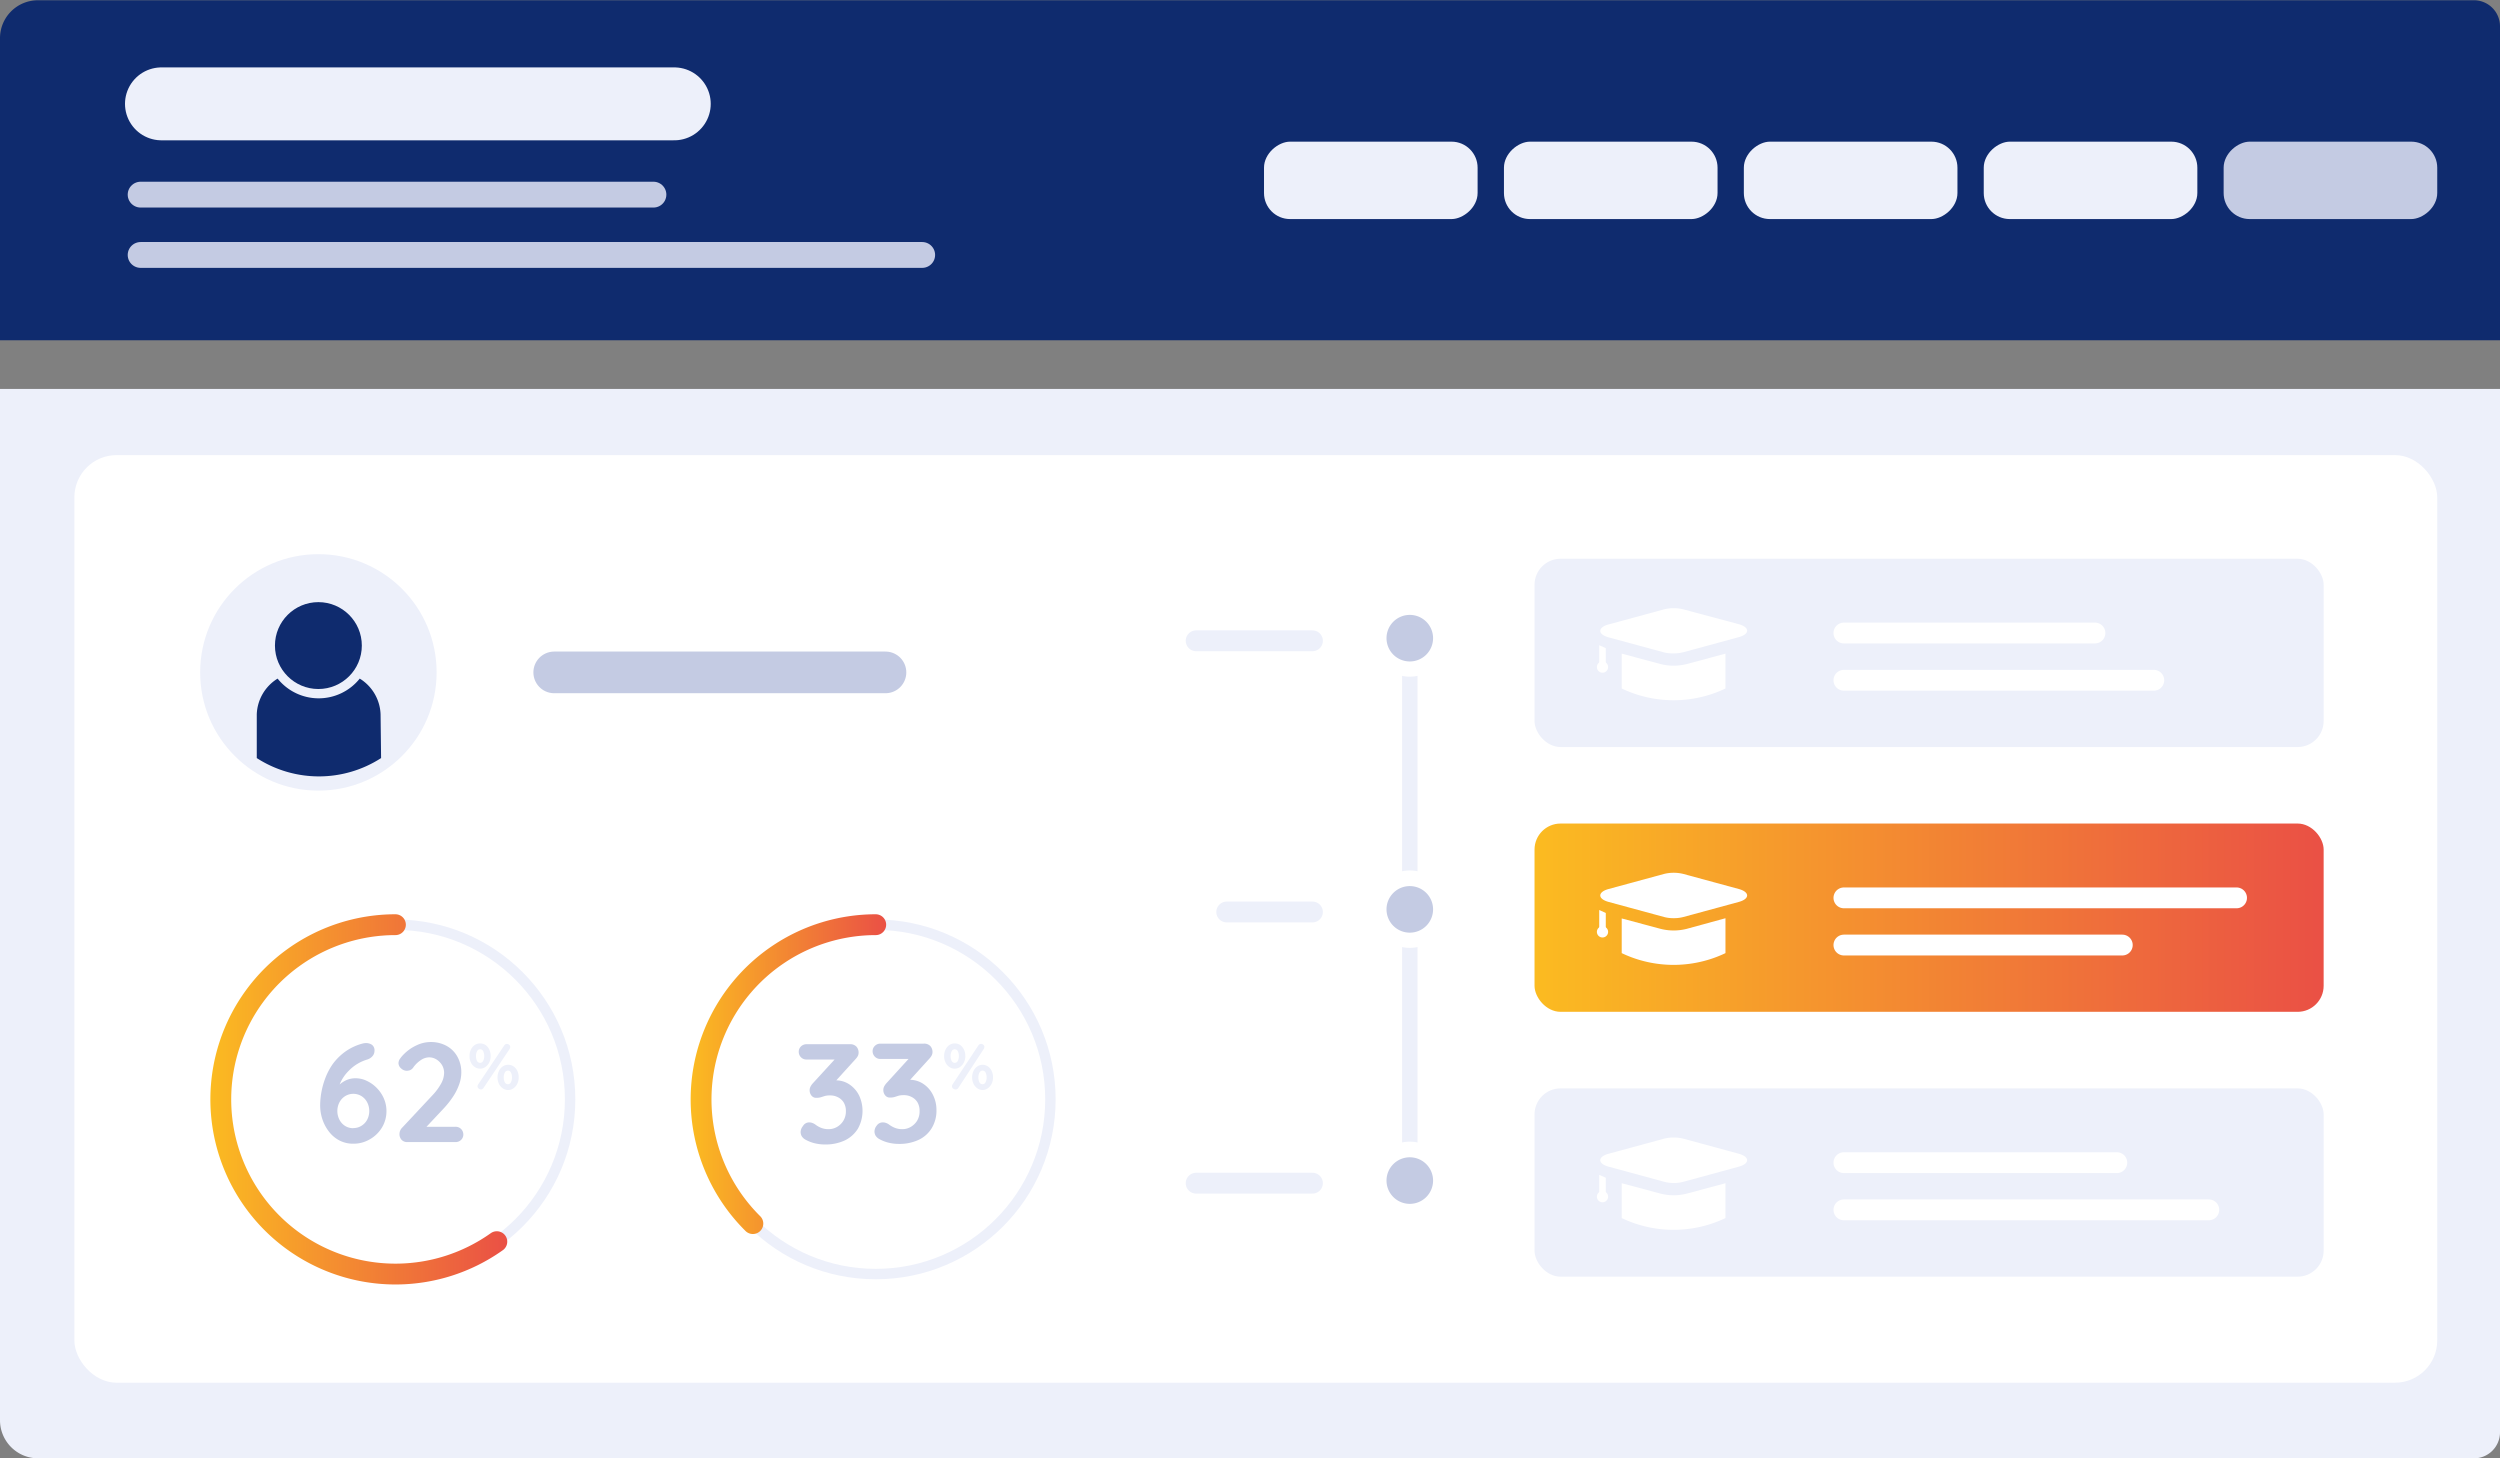 <svg xmlns="http://www.w3.org/2000/svg" xmlns:xlink="http://www.w3.org/1999/xlink" viewBox="0 0 480 280"><rect x="0" y="0" width="480" height="280" fill="#808080" stroke="none"/><defs><style>.cls-1{fill:#edf0fa;}.cls-2{fill:#0f2b6e;}.cls-11,.cls-12,.cls-13,.cls-14,.cls-3,.cls-4,.cls-7,.cls-8,.cls-9{fill:none;}.cls-11,.cls-12,.cls-3,.cls-8{stroke:#edf0fa;}.cls-11,.cls-13,.cls-14,.cls-3,.cls-4,.cls-7,.cls-8,.cls-9{stroke-linecap:round;}.cls-11,.cls-12,.cls-3,.cls-4,.cls-7,.cls-9{stroke-miterlimit:10;}.cls-3{stroke-width:14px;}.cls-4,.cls-7{stroke:#c4cbe3;}.cls-4{stroke-width:4.96px;}.cls-5{fill:#fff;}.cls-6{fill:#c4cbe3;}.cls-7{stroke-width:8px;}.cls-13,.cls-14,.cls-8{stroke-linejoin:round;}.cls-8{stroke-width:2.96px;}.cls-9{stroke:#fff;}.cls-11,.cls-13,.cls-14,.cls-9{stroke-width:4px;}.cls-10{fill:url(#Dégradé);}.cls-12{stroke-width:2px;}.cls-13{stroke:url(#Dégradé-2);}.cls-14{stroke:url(#Dégradé-3);}</style><linearGradient id="Dégradé" x1="294.63" y1="176.2" x2="446.14" y2="176.2" gradientUnits="userSpaceOnUse"><stop offset="0" stop-color="#fbbb21"/><stop offset="1" stop-color="#ea5045"/></linearGradient><linearGradient id="Dégradé-2" x1="40.38" y1="211.08" x2="97.39" y2="211.08" xlink:href="#Dégradé"/><linearGradient id="Dégradé-3" x1="132.6" y1="206.23" x2="170.14" y2="206.23" xlink:href="#Dégradé"/></defs><g id="Structures"><path class="cls-1" d="M144.64-62.68h198a0,0,0,0,1,0,0v480a0,0,0,0,1,0,0H142.32a5,5,0,0,1-5-5V-55.36A7.32,7.32,0,0,1,144.64-62.68Z" transform="translate(62.68 417.32) rotate(-90)"/></g><g id="Contenus"><path class="cls-2" d="M0,0H480a0,0,0,0,1,0,0V58a7.28,7.28,0,0,1-7.28,7.28H5a5,5,0,0,1-5-5V0A0,0,0,0,1,0,0Z" transform="translate(480 65.33) rotate(180)"/><line class="cls-3" x1="31" y1="19.94" x2="129.46" y2="19.94"/><line class="cls-4" x1="27" y1="37.37" x2="125.46" y2="37.37"/><line class="cls-4" x1="27" y1="48.95" x2="177.06" y2="48.95"/><rect class="cls-5" x="14.29" y="87.39" width="453.67" height="178.1" rx="8.11" transform="translate(482.24 352.87) rotate(180)"/><rect class="cls-1" x="255.77" y="14.13" width="14.86" height="41.01" rx="5" transform="translate(297.83 -228.57) rotate(90)"/><rect class="cls-1" x="301.83" y="14.13" width="14.86" height="41.01" rx="5" transform="translate(343.9 -274.63) rotate(90)"/><rect class="cls-1" x="347.9" y="14.13" width="14.86" height="41.01" rx="5" transform="translate(389.96 -320.7) rotate(90)"/><rect class="cls-1" x="393.96" y="14.13" width="14.86" height="41.01" rx="5" transform="translate(436.02 -366.76) rotate(90)"/><rect class="cls-6" x="440.02" y="14.13" width="14.86" height="41.01" rx="5" transform="translate(482.08 -412.82) rotate(90)"/><line class="cls-7" x1="106.41" y1="129.1" x2="170.01" y2="129.1"/><circle class="cls-1" cx="61.13" cy="129.1" r="22.7"/><circle class="cls-2" cx="61.13" cy="123.95" r="8.34"/><path class="cls-2" d="M73.07,137.13a8.4,8.4,0,0,0-4-6.84,10.1,10.1,0,0,1-15.77,0,8.4,8.4,0,0,0-4,6.84v8.42a22,22,0,0,0,23.87,0Z"/><line class="cls-8" x1="270.68" y1="228.69" x2="270.68" y2="123.88"/><path class="cls-6" d="M270.68,232.62a5.95,5.95,0,1,1,5.95-6A6,6,0,0,1,270.68,232.62Z"/><path class="cls-5" d="M270.68,222.2a4.47,4.47,0,1,1-4.47,4.47,4.47,4.47,0,0,1,4.47-4.47m0-3a7.43,7.43,0,1,0,7.43,7.43,7.44,7.44,0,0,0-7.43-7.43Z"/><path class="cls-6" d="M270.68,128.48a5.95,5.95,0,1,1,5.95-5.95A6,6,0,0,1,270.68,128.48Z"/><path class="cls-5" d="M270.68,118.06a4.47,4.47,0,1,1-4.47,4.47,4.47,4.47,0,0,1,4.47-4.47m0-3a7.43,7.43,0,1,0,7.43,7.43,7.44,7.44,0,0,0-7.43-7.43Z"/><path class="cls-6" d="M270.68,180.55a5.95,5.95,0,1,1,5.95-6A6,6,0,0,1,270.68,180.55Z"/><path class="cls-5" d="M270.68,170.13a4.47,4.47,0,1,1-4.47,4.47,4.47,4.47,0,0,1,4.47-4.47m0-3a7.43,7.43,0,1,0,7.43,7.43,7.44,7.44,0,0,0-7.43-7.43Z"/><rect class="cls-1" x="294.63" y="107.28" width="151.51" height="36.15" rx="5"/><circle class="cls-5" cx="307.68" cy="128.08" r="1.08"/><line class="cls-9" x1="354.03" y1="121.54" x2="402.23" y2="121.54"/><line class="cls-9" x1="354.03" y1="130.61" x2="413.53" y2="130.61"/><polygon class="cls-5" points="307.05 123.88 308.31 124.45 308.31 127.59 307.05 127.59 307.05 123.88"/><path class="cls-5" d="M321.35,125.45a7,7,0,0,0,1.87-.23l10.63-2.89c2.13-.58,2.13-1.9,0-2.48L323.22,117a7.72,7.72,0,0,0-3.74,0l-10.63,2.89c-2.13.58-2.13,1.9,0,2.48l10.63,2.89A7,7,0,0,0,321.35,125.45Z"/><path class="cls-5" d="M323.84,127.5a10.16,10.16,0,0,1-5,0l-7.47-2v6.69a23.1,23.1,0,0,0,19.92,0v-6.69Z"/><rect class="cls-10" x="294.63" y="158.12" width="151.51" height="36.15" rx="5"/><circle class="cls-5" cx="307.68" cy="178.92" r="1.08"/><line class="cls-9" x1="354.03" y1="172.39" x2="429.42" y2="172.39"/><line class="cls-9" x1="354.03" y1="181.45" x2="407.48" y2="181.45"/><polygon class="cls-5" points="307.05 174.72 308.31 175.29 308.31 178.43 307.05 178.43 307.05 174.72"/><path class="cls-5" d="M321.35,176.29a7,7,0,0,0,1.87-.23l10.63-2.89c2.13-.58,2.13-1.9,0-2.48l-10.63-2.89a7.72,7.72,0,0,0-3.74,0l-10.63,2.89c-2.13.58-2.13,1.9,0,2.48l10.63,2.89A7,7,0,0,0,321.35,176.29Z"/><path class="cls-5" d="M323.84,178.34a10.16,10.16,0,0,1-5,0l-7.47-2V183a23.1,23.1,0,0,0,19.92,0V176.3Z"/><rect class="cls-1" x="294.63" y="208.97" width="151.51" height="36.15" rx="5"/><circle class="cls-5" cx="307.68" cy="229.76" r="1.08"/><line class="cls-9" x1="354.03" y1="223.23" x2="406.43" y2="223.23"/><line class="cls-9" x1="354.03" y1="232.29" x2="424.09" y2="232.29"/><polygon class="cls-5" points="307.05 225.57 308.31 226.13 308.31 229.27 307.05 229.27 307.05 225.57"/><path class="cls-5" d="M321.35,227.14a7,7,0,0,0,1.87-.24L333.85,224c2.13-.58,2.13-1.9,0-2.48l-10.63-2.89a7.72,7.72,0,0,0-3.74,0l-10.63,2.89c-2.13.58-2.13,1.9,0,2.48l10.63,2.89A7,7,0,0,0,321.35,227.14Z"/><path class="cls-5" d="M323.84,229.18a10.16,10.16,0,0,1-5,0l-7.47-2v6.69a23.1,23.1,0,0,0,19.92,0v-6.69Z"/><line class="cls-11" x1="229.66" y1="123.03" x2="251.99" y2="123.03"/><line class="cls-11" x1="235.53" y1="175.1" x2="251.99" y2="175.1"/><line class="cls-11" x1="229.66" y1="227.17" x2="251.99" y2="227.17"/><circle class="cls-12" cx="75.92" cy="211.08" r="33.54"/><path class="cls-13" d="M95.39,238.4a33.54,33.54,0,1,1-19.47-60.86"/><path class="cls-6" d="M67.84,219.59a5.65,5.65,0,0,1-2.65-.61,6.06,6.06,0,0,1-2-1.67,8,8,0,0,1-1.28-2.38,8.5,8.5,0,0,1-.44-2.74,15.16,15.16,0,0,1,.92-5,12.56,12.56,0,0,1,1.43-2.8A10.82,10.82,0,0,1,66.17,202a10.22,10.22,0,0,1,3.48-1.65,2.86,2.86,0,0,1,.63-.08,2.06,2.06,0,0,1,1.12.32,1.32,1.32,0,0,1,.5,1.2,1.53,1.53,0,0,1-.39,1,2.17,2.17,0,0,1-1,.64,8.15,8.15,0,0,0-1.83.8A8,8,0,0,0,67,205.55a7.75,7.75,0,0,0-1.33,1.72,7.12,7.12,0,0,0-.8,2.07l-.73,0a13.2,13.2,0,0,1,.93-1,5.58,5.58,0,0,1,1.36-.92,4.24,4.24,0,0,1,1.88-.39,4.82,4.82,0,0,1,2.1.49,6.5,6.5,0,0,1,1.9,1.34,6.57,6.57,0,0,1,1.37,2,6,6,0,0,1,.52,2.45,6.06,6.06,0,0,1-.86,3.17A6.39,6.39,0,0,1,71,218.75,6.14,6.14,0,0,1,67.84,219.59Zm0-3a2.87,2.87,0,0,0,1.56-.44A3,3,0,0,0,70.49,215a3.67,3.67,0,0,0,0-3.37,3.1,3.1,0,0,0-1.09-1.18,3,3,0,0,0-3.12,0,3.13,3.13,0,0,0-1.1,1.18,3.67,3.67,0,0,0,0,3.37,3,3,0,0,0,1.1,1.19A2.87,2.87,0,0,0,67.84,216.61Z"/><path class="cls-6" d="M87.44,216.34a1.47,1.47,0,0,1,1.09.43,1.51,1.51,0,0,1,.43,1.09,1.43,1.43,0,0,1-.43,1,1.5,1.5,0,0,1-1.09.42H78.22a1.44,1.44,0,0,1-1.11-.43,1.58,1.58,0,0,1-.41-1.12,1.72,1.72,0,0,1,.49-1.19l5.91-6.32a10.85,10.85,0,0,0,1.58-2.15,4.41,4.41,0,0,0,.59-2.05,2.93,2.93,0,0,0-.4-1.52,3.32,3.32,0,0,0-1.06-1.08,2.66,2.66,0,0,0-1.41-.41,2.93,2.93,0,0,0-1.6.53,5.45,5.45,0,0,0-1.44,1.4,1.42,1.42,0,0,1-.65.54,2,2,0,0,1-.6.11,1.6,1.6,0,0,1-1.09-.45,1.36,1.36,0,0,1-.51-1,1.52,1.52,0,0,1,.32-.9,6,6,0,0,1,.77-.89A8.28,8.28,0,0,1,80,200.69a6.36,6.36,0,0,1,2.61-.62,6.25,6.25,0,0,1,3.17.76,5.24,5.24,0,0,1,2.06,2.09,6.1,6.1,0,0,1,.73,3,6.81,6.81,0,0,1-.42,2.31A10.46,10.46,0,0,1,87,210.53a16.88,16.88,0,0,1-1.68,2.15l-3.66,3.9-.3-.24Z"/><path class="cls-1" d="M92.18,205.18a1.75,1.75,0,0,1-1.05-.33,2.06,2.06,0,0,1-.72-.87,2.7,2.7,0,0,1-.26-1.22,2.77,2.77,0,0,1,.26-1.23,2.19,2.19,0,0,1,.72-.87,1.81,1.81,0,0,1,1.05-.32,1.85,1.85,0,0,1,1.07.32,2.23,2.23,0,0,1,.7.87,2.91,2.91,0,0,1,.26,1.23,2.7,2.7,0,0,1-.27,1.22,2.33,2.33,0,0,1-.73.87A1.71,1.71,0,0,1,92.18,205.18Zm0-1.11a.65.65,0,0,0,.58-.37,1.9,1.9,0,0,0,.21-.94,2,2,0,0,0-.2-.93.63.63,0,0,0-.59-.37.64.64,0,0,0-.58.37,1.88,1.88,0,0,0-.21.93,2,2,0,0,0,.2.94A.67.67,0,0,0,92.18,204.07Zm.15,5.11a.74.74,0,0,1-.42-.17.52.52,0,0,1-.22-.44.76.76,0,0,1,.12-.37l5-7.47a.64.64,0,0,1,.51-.3.72.72,0,0,1,.43.16.54.54,0,0,1,.21.45.79.79,0,0,1-.12.37l-5,7.47A.64.64,0,0,1,92.33,209.18Zm5.19.1a1.74,1.74,0,0,1-1-.33,2.24,2.24,0,0,1-.73-.87,2.94,2.94,0,0,1,0-2.44,2.06,2.06,0,0,1,.72-.87,1.78,1.78,0,0,1,1.06-.33,1.76,1.76,0,0,1,1.06.33,2.12,2.12,0,0,1,.71.87,2.85,2.85,0,0,1,.25,1.23,2.69,2.69,0,0,1-.27,1.21,2.24,2.24,0,0,1-.73.87A1.68,1.68,0,0,1,97.52,209.28Zm0-1.11a.62.62,0,0,0,.57-.37,1.88,1.88,0,0,0,.21-.93,2,2,0,0,0-.2-.94.62.62,0,0,0-.58-.37.65.65,0,0,0-.59.37,1.9,1.9,0,0,0-.21.94,2,2,0,0,0,.2.93A.65.65,0,0,0,97.52,208.17Z"/><circle class="cls-12" cx="168.14" cy="211.08" r="33.54"/><path class="cls-14" d="M144.55,234.93a33.55,33.55,0,0,1,23.59-57.39"/><path class="cls-6" d="M155.36,215.5a1.75,1.75,0,0,1,.53.08,2.24,2.24,0,0,1,.64.32,4.73,4.73,0,0,0,1.09.63,3.79,3.79,0,0,0,1.48.27,3.21,3.21,0,0,0,1.59-.42,3.38,3.38,0,0,0,1.72-3,3.19,3.19,0,0,0-.42-1.71,2.75,2.75,0,0,0-1.11-1,3.16,3.16,0,0,0-1.48-.35,3.92,3.92,0,0,0-1,.1l-.76.24a2.72,2.72,0,0,1-.85.12,1.13,1.13,0,0,1-1-.44,1.58,1.58,0,0,1-.34-1,1.47,1.47,0,0,1,.15-.67,2.76,2.76,0,0,1,.44-.65l4.77-5.21.74.62h-6.67a1.47,1.47,0,0,1-1.52-1.52,1.39,1.39,0,0,1,.43-1,1.5,1.5,0,0,1,1.09-.42h8.29a1.61,1.61,0,0,1,1.26.46,1.68,1.68,0,0,1,.42,1.17,1.4,1.4,0,0,1-.17.68,3,3,0,0,1-.48.62l-4.8,5.29-.73-.93a4,4,0,0,1,.83-.24,4.63,4.63,0,0,1,3.66.72,5.48,5.48,0,0,1,1.82,2.14,7,7,0,0,1-.26,6.3,6,6,0,0,1-2.52,2.26,8.71,8.71,0,0,1-3.8.78,8.25,8.25,0,0,1-2-.24,6.85,6.85,0,0,1-1.68-.65,1.91,1.91,0,0,1-.8-.72,1.69,1.69,0,0,1-.2-.75,1.86,1.86,0,0,1,.45-1.18A1.36,1.36,0,0,1,155.36,215.5Z"/><path class="cls-6" d="M169.51,215.5a1.71,1.71,0,0,1,.53.08,2.24,2.24,0,0,1,.64.32,4.81,4.81,0,0,0,1.1.63,3.76,3.76,0,0,0,1.48.27,3.17,3.17,0,0,0,1.58-.42,3.52,3.52,0,0,0,1.24-1.19,3.48,3.48,0,0,0,.48-1.86,3.19,3.19,0,0,0-.42-1.71,2.75,2.75,0,0,0-1.11-1,3.13,3.13,0,0,0-1.48-.35,4,4,0,0,0-1,.1l-.75.24a2.79,2.79,0,0,1-.86.12,1.13,1.13,0,0,1-1-.44,1.58,1.58,0,0,1-.34-1,1.47,1.47,0,0,1,.15-.67,3.19,3.19,0,0,1,.45-.65L175,202.7l.73.62h-6.67a1.45,1.45,0,0,1-1.08-.43,1.48,1.48,0,0,1-.44-1.09,1.4,1.4,0,0,1,.44-1,1.48,1.48,0,0,1,1.08-.42h8.3a1.61,1.61,0,0,1,1.26.46,1.68,1.68,0,0,1,.42,1.17,1.41,1.41,0,0,1-.18.68,2.9,2.9,0,0,1-.47.62l-4.8,5.29-.73-.93a3.92,3.92,0,0,1,.82-.24,4.86,4.86,0,0,1,.88-.11,4.71,4.71,0,0,1,2.78.83,5.4,5.4,0,0,1,1.82,2.14,6.35,6.35,0,0,1,.64,2.83,6.47,6.47,0,0,1-.9,3.47,5.83,5.83,0,0,1-2.52,2.26,8.67,8.67,0,0,1-3.79.78,8.25,8.25,0,0,1-2-.24,6.77,6.77,0,0,1-1.69-.65,2,2,0,0,1-.8-.72,1.69,1.69,0,0,1-.2-.75,1.86,1.86,0,0,1,.45-1.18A1.38,1.38,0,0,1,169.51,215.5Z"/><path class="cls-1" d="M183.31,205.18a1.75,1.75,0,0,1-1.05-.33,2.06,2.06,0,0,1-.72-.87,2.7,2.7,0,0,1-.27-1.22,2.77,2.77,0,0,1,.27-1.23,2.19,2.19,0,0,1,.72-.87,1.81,1.81,0,0,1,1.05-.32,1.85,1.85,0,0,1,1.07.32,2.23,2.23,0,0,1,.7.87,2.91,2.91,0,0,1,.26,1.23,2.7,2.7,0,0,1-.27,1.22,2.33,2.33,0,0,1-.73.87A1.71,1.71,0,0,1,183.31,205.18Zm0-1.11a.65.65,0,0,0,.58-.37,1.9,1.9,0,0,0,.21-.94,2,2,0,0,0-.2-.93.65.65,0,0,0-1.17,0,1.88,1.88,0,0,0-.21.93,2,2,0,0,0,.2.94A.67.67,0,0,0,183.31,204.07Zm.15,5.11A.74.74,0,0,1,183,209a.52.52,0,0,1-.22-.44.76.76,0,0,1,.12-.37l4.95-7.47a.64.64,0,0,1,.51-.3.67.67,0,0,1,.42.16.52.52,0,0,1,.22.45.79.79,0,0,1-.12.37L184,208.88A.64.64,0,0,1,183.46,209.18Zm5.18.1a1.73,1.73,0,0,1-1-.33,2.24,2.24,0,0,1-.73-.87,2.94,2.94,0,0,1,0-2.44,2.06,2.06,0,0,1,.72-.87,1.75,1.75,0,0,1,1-.33,1.79,1.79,0,0,1,1.07.33,2.12,2.12,0,0,1,.71.87,2.85,2.85,0,0,1,.25,1.23,2.69,2.69,0,0,1-.27,1.21,2.33,2.33,0,0,1-.73.87A1.69,1.69,0,0,1,188.64,209.28Zm0-1.11a.62.62,0,0,0,.58-.37,1.88,1.88,0,0,0,.21-.93,2,2,0,0,0-.2-.94.63.63,0,0,0-.59-.37.64.64,0,0,0-.58.37,1.9,1.9,0,0,0-.21.94,2,2,0,0,0,.2.93A.65.65,0,0,0,188.64,208.17Z"/></g></svg>